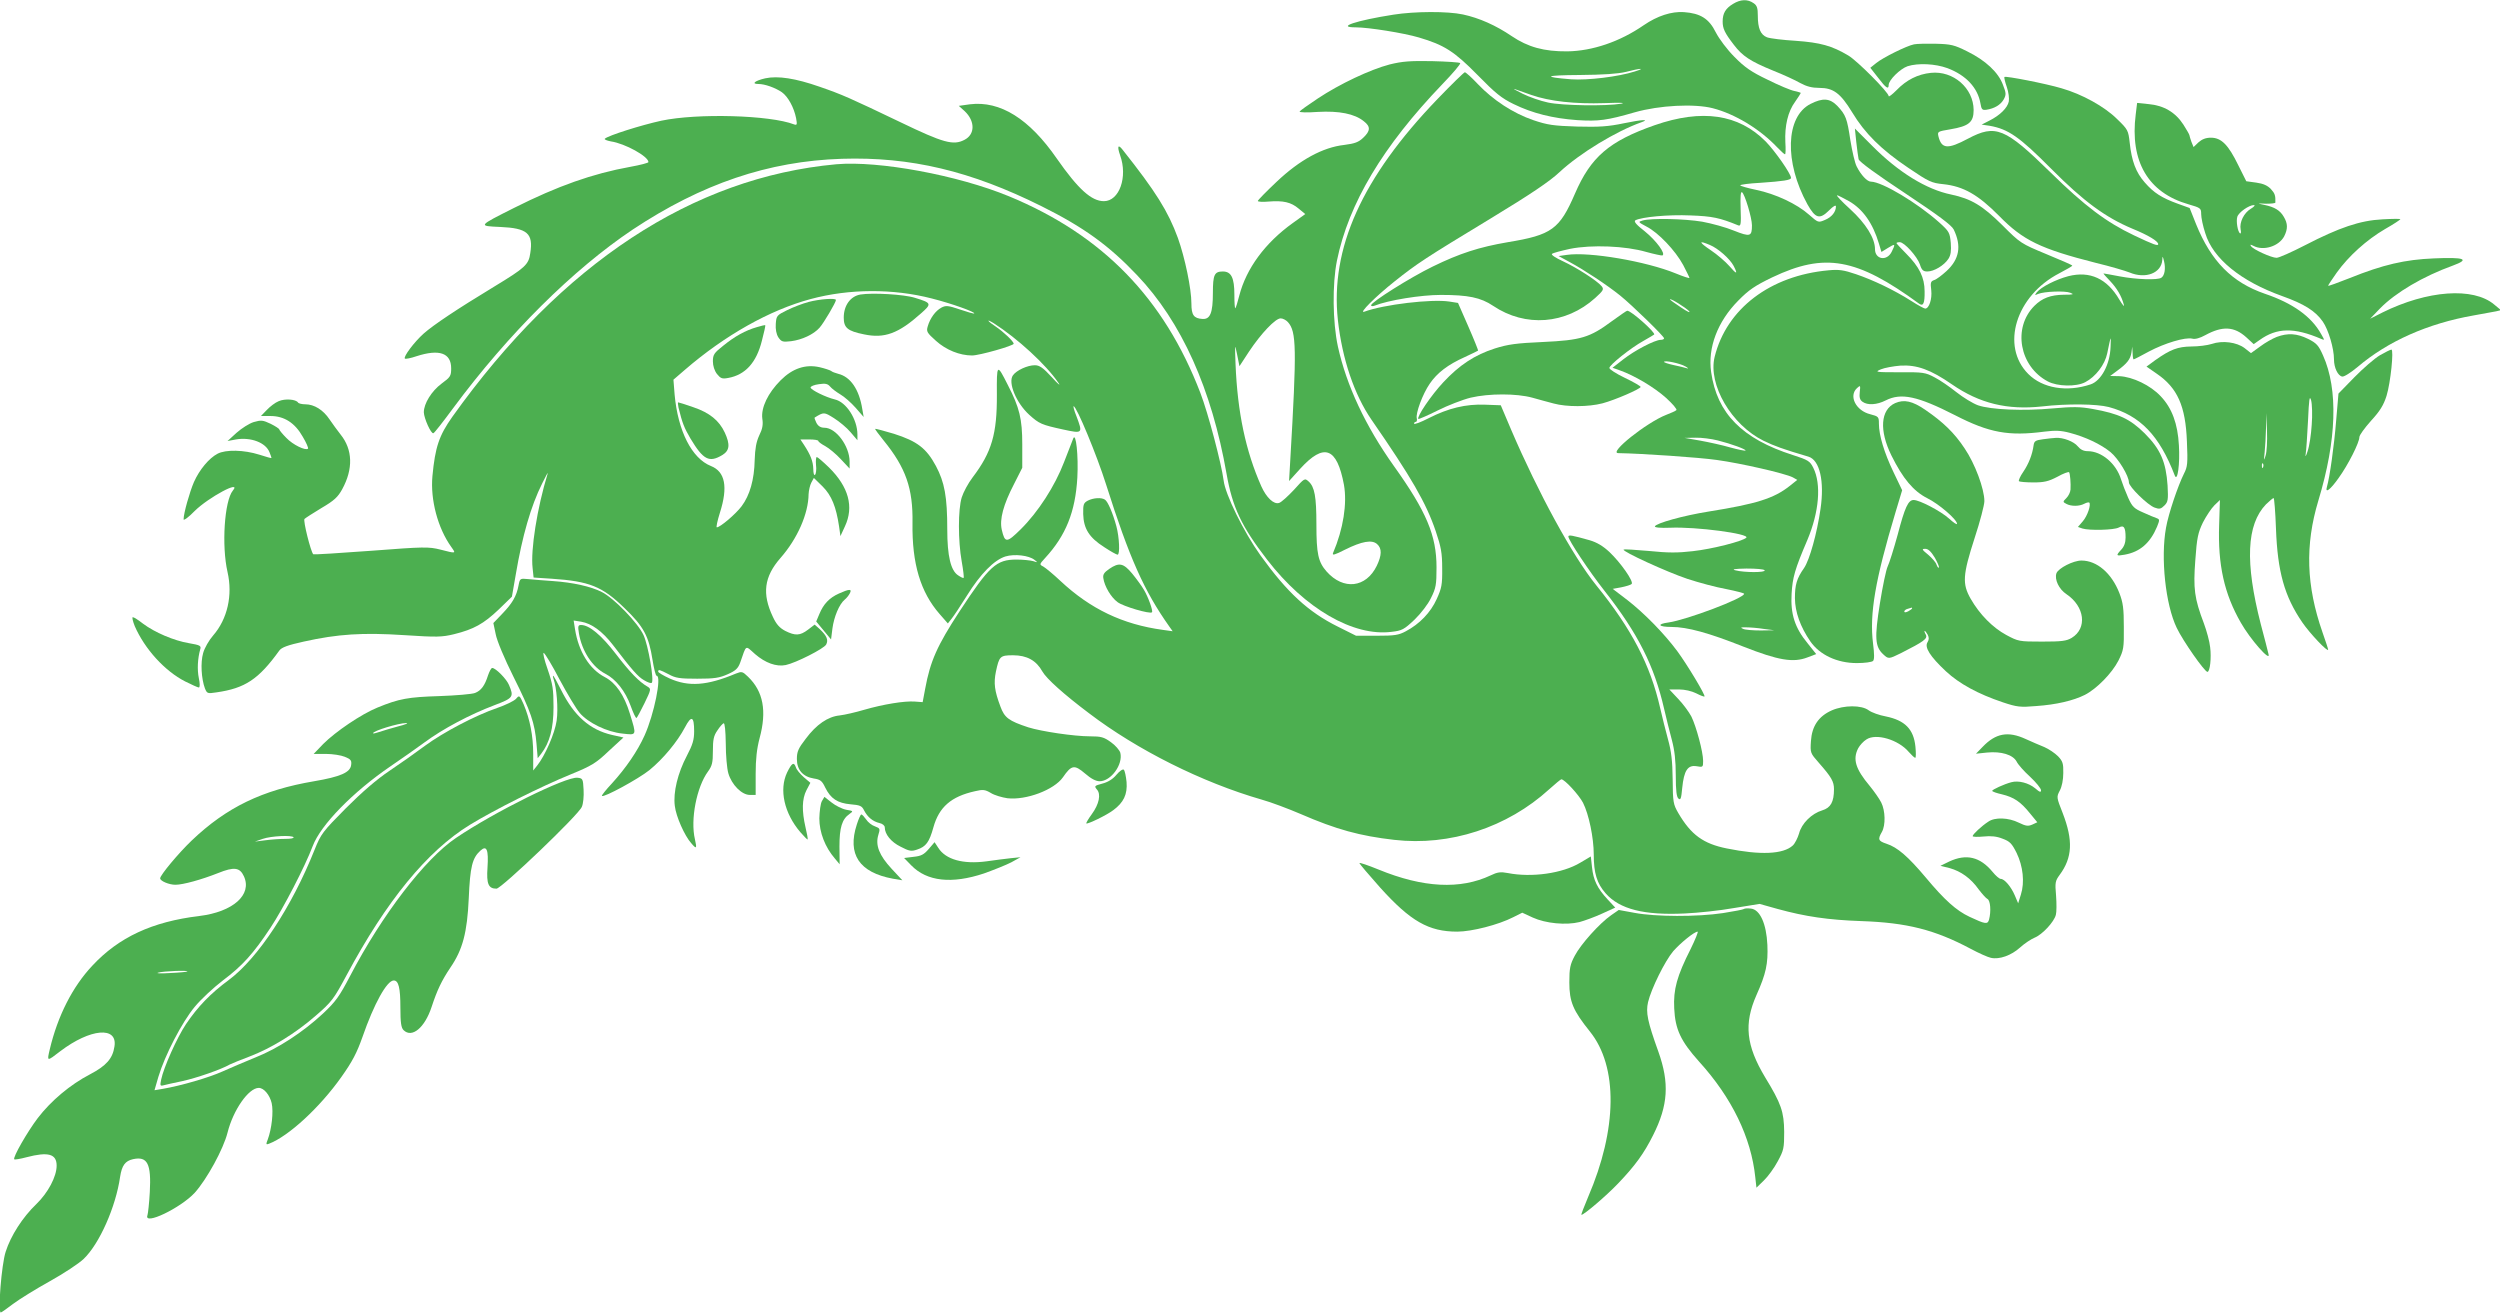 <?xml version="1.0" standalone="no"?>
<!DOCTYPE svg PUBLIC "-//W3C//DTD SVG 20010904//EN"
 "http://www.w3.org/TR/2001/REC-SVG-20010904/DTD/svg10.dtd">
<svg version="1.0" xmlns="http://www.w3.org/2000/svg"
 width="1280pt" height="672pt" viewBox="0 0 1280 672"
 preserveAspectRatio="xMidYMid meet">
<g transform="translate(0,672) scale(0.1,-0.1)"
fill="#4caf50" stroke="none">
<path d="M8873 6700 c-38 -23 -53 -48 -53 -90 0 -36 10 -58 57 -119 44 -58 85
-85 200 -132 53 -21 116 -50 140 -64 33 -18 61 -25 98 -25 72 0 108 -27 168
-125 65 -108 149 -191 287 -284 106 -72 120 -78 180 -84 103 -11 178 -54 285
-162 123 -126 213 -169 496 -241 75 -18 152 -41 172 -49 83 -35 164 -3 168 65
1 21 2 20 9 -8 9 -37 3 -73 -14 -84 -18 -13 -130 -9 -213 7 -43 8 -80 15 -83
15 -2 0 12 -17 32 -37 37 -39 60 -78 72 -123 4 -14 -6 -2 -23 26 -63 108 -151
148 -261 120 -64 -17 -139 -55 -162 -83 -11 -15 -11 -16 7 -8 32 13 138 17
165 6 21 -8 16 -10 -33 -10 -68 -1 -111 -17 -151 -57 -112 -112 -77 -310 69
-387 49 -26 145 -28 191 -4 54 28 101 90 113 148 19 93 20 96 17 32 -3 -89
-48 -173 -102 -191 -122 -41 -246 -20 -319 53 -143 143 -64 401 159 516 36 19
66 36 66 39 0 3 -60 29 -133 59 -130 54 -133 56 -225 148 -102 101 -159 135
-262 157 -127 26 -270 114 -404 249 l-89 89 7 -68 c4 -38 10 -78 12 -89 3 -13
91 -77 239 -175 170 -113 237 -163 248 -185 41 -85 29 -152 -37 -213 -24 -22
-52 -43 -63 -46 -18 -6 -20 -13 -15 -52 5 -45 -11 -94 -31 -94 -5 0 -37 17
-71 39 -90 57 -195 107 -283 137 -64 22 -89 25 -141 20 -299 -27 -522 -197
-583 -443 -35 -142 86 -349 251 -430 56 -27 100 -43 229 -81 58 -17 83 -126
62 -268 -18 -125 -56 -261 -84 -302 -38 -54 -47 -86 -47 -155 1 -71 27 -145
79 -221 48 -69 137 -111 238 -111 40 0 77 5 83 11 7 7 7 34 0 89 -19 151 11
326 115 672 l34 113 -44 92 c-48 100 -75 190 -75 249 0 35 -2 37 -44 48 -74
18 -112 94 -68 134 17 16 18 14 14 -20 -3 -27 0 -40 14 -50 26 -19 74 -16 119
7 79 40 163 22 355 -76 175 -90 274 -108 457 -84 56 7 85 6 130 -6 80 -21 159
-58 209 -99 41 -34 94 -122 94 -155 0 -22 97 -117 132 -129 24 -9 32 -7 50 11
18 18 20 29 16 102 -8 120 -36 186 -117 267 -75 74 -132 101 -266 125 -66 12
-102 12 -204 3 -149 -14 -318 -7 -384 16 -27 10 -76 40 -110 67 -34 27 -84 62
-112 76 -47 25 -58 27 -180 26 -123 0 -128 1 -95 15 19 8 64 16 100 19 84 5
154 -20 264 -96 142 -98 284 -132 461 -113 130 15 280 13 342 -3 160 -43 259
-145 338 -351 14 -35 27 61 21 155 -6 110 -35 190 -93 251 -52 56 -144 100
-212 103 l-47 1 35 26 c51 37 69 60 74 94 l4 30 2 -32 c0 -18 3 -33 5 -33 3 0
38 18 78 40 81 43 187 75 223 66 14 -4 39 3 66 18 88 48 148 45 210 -11 l38
-35 30 21 c89 64 177 65 315 6 19 -8 19 -8 0 25 -50 90 -146 158 -288 206
-168 58 -275 166 -352 356 l-33 83 -61 22 c-82 30 -122 55 -169 109 -45 51
-67 109 -77 204 -7 62 -9 67 -64 120 -64 64 -180 128 -285 158 -80 24 -286 64
-292 58 -3 -2 3 -26 12 -52 9 -26 13 -59 10 -74 -7 -33 -46 -71 -100 -98 l-39
-20 41 -6 c96 -17 153 -57 314 -219 168 -169 279 -250 417 -308 81 -33 132
-64 132 -79 0 -11 -23 -3 -124 45 -141 67 -252 150 -427 322 -234 229 -281
248 -423 173 -103 -55 -135 -53 -151 11 -6 25 -5 26 61 37 95 16 119 36 119
99 -1 112 -104 202 -219 190 -67 -7 -125 -36 -176 -89 -22 -22 -40 -36 -40
-30 0 19 -162 182 -207 208 -84 50 -143 66 -268 75 -66 4 -132 12 -148 18 -33
13 -47 46 -47 111 0 39 -4 52 -22 64 -30 21 -66 20 -105 -4z"/>
<path d="M7135 6645 c-192 -30 -296 -65 -194 -65 65 0 247 -29 324 -52 129
-38 181 -71 300 -192 91 -93 123 -119 185 -149 96 -47 200 -73 325 -82 110 -7
153 -1 295 40 126 36 305 45 399 21 113 -29 241 -106 330 -200 19 -20 37 -36
40 -36 4 0 4 28 2 62 -4 83 13 157 50 207 16 23 29 43 29 45 0 2 -15 6 -32 10
-18 3 -80 29 -138 58 -84 40 -118 64 -170 117 -37 37 -78 92 -95 125 -35 71
-79 98 -164 104 -63 4 -135 -19 -205 -67 -123 -85 -263 -132 -391 -134 -120
-1 -202 22 -285 78 -81 55 -166 93 -250 111 -79 17 -247 16 -355 -1z m1235
-291 c-84 -27 -241 -46 -326 -40 -151 12 -134 21 44 22 120 1 196 6 237 16 77
20 103 20 45 2z m-530 -120 c94 -33 225 -47 375 -42 78 3 112 2 85 -3 -77 -13
-300 -10 -374 6 -38 8 -96 28 -130 45 -34 17 -52 27 -41 24 11 -4 49 -17 85
-30z"/>
<path d="M9800 6493 c-37 -7 -160 -68 -194 -96 l-30 -24 40 -51 c40 -53 54
-62 54 -37 0 25 59 83 97 96 54 17 141 13 204 -10 95 -36 155 -100 169 -181 5
-30 9 -35 30 -32 41 6 73 25 89 53 13 24 13 32 -4 75 -23 63 -89 125 -183 171
-66 33 -83 37 -160 39 -48 1 -98 0 -112 -3z"/>
<path d="M7115 6390 c-99 -26 -255 -99 -369 -175 -48 -32 -89 -61 -92 -66 -2
-5 39 -6 93 -2 109 6 188 -9 236 -48 35 -27 34 -49 -3 -84 -24 -23 -43 -30
-97 -37 -110 -12 -229 -77 -347 -189 -53 -50 -96 -94 -96 -98 0 -4 25 -6 55
-3 75 6 115 -3 154 -36 l34 -28 -64 -46 c-141 -101 -238 -232 -274 -372 -8
-32 -17 -61 -20 -64 -3 -3 -5 28 -5 69 0 87 -16 119 -59 119 -43 0 -51 -16
-51 -109 0 -104 -14 -137 -54 -134 -44 3 -56 20 -56 79 0 76 -33 234 -69 335
-50 137 -114 239 -283 452 -24 31 -29 18 -13 -28 40 -111 -4 -235 -83 -235
-64 0 -132 62 -241 218 -141 204 -290 297 -445 278 l-57 -8 30 -27 c54 -51 54
-119 -1 -147 -57 -30 -109 -15 -325 89 -263 126 -301 143 -417 183 -123 43
-213 57 -278 43 -52 -12 -74 -29 -35 -29 33 0 86 -19 120 -42 32 -23 62 -78
73 -133 6 -33 5 -37 -10 -32 -124 48 -496 58 -680 19 -105 -23 -272 -76 -289
-92 -5 -4 10 -10 31 -14 73 -11 192 -77 192 -106 0 -4 -42 -15 -92 -24 -194
-35 -372 -98 -595 -210 -187 -94 -186 -93 -72 -98 139 -6 170 -33 154 -134 -8
-59 -26 -75 -184 -171 -193 -117 -311 -196 -362 -241 -49 -44 -105 -119 -96
-128 3 -3 30 2 59 12 117 38 178 17 178 -62 0 -39 -4 -45 -49 -78 -51 -38 -91
-102 -91 -147 1 -31 37 -112 49 -107 5 1 50 59 101 128 284 383 614 710 920
915 353 234 694 350 1070 362 352 11 660 -62 1023 -243 215 -107 345 -201 489
-353 227 -238 382 -583 458 -1017 30 -171 76 -269 208 -440 193 -250 441 -394
637 -369 53 6 64 12 117 62 33 32 70 80 85 112 25 50 28 67 28 156 0 163 -51
285 -219 520 -145 204 -242 411 -286 611 -27 125 -29 320 -5 439 60 294 236
587 539 903 54 56 96 105 92 109 -3 4 -68 8 -144 10 -112 2 -152 -1 -217 -17z
m-521 -1319 c44 -49 46 -131 12 -710 l-6 -104 57 63 c122 134 188 110 224 -82
17 -96 -3 -226 -56 -350 -5 -13 9 -9 60 17 88 44 140 53 166 29 25 -22 24 -57
-2 -111 -55 -113 -171 -126 -257 -29 -43 49 -52 91 -52 241 0 142 -9 192 -40
220 -20 18 -21 17 -75 -43 -31 -33 -65 -64 -76 -67 -27 -9 -65 27 -91 85 -80
180 -122 378 -132 625 -4 107 -4 108 8 50 l12 -60 49 75 c62 93 135 170 162
170 11 0 28 -9 37 -19z"/>
<path d="M7360 6213 c-387 -402 -550 -765 -510 -1132 22 -199 84 -382 172
-510 204 -295 280 -426 329 -571 27 -80 33 -110 33 -190 1 -84 -3 -102 -28
-157 -31 -69 -88 -128 -158 -165 -37 -20 -57 -23 -149 -23 l-106 0 -94 47
c-151 75 -259 175 -395 364 -86 120 -181 313 -189 384 -11 85 -79 344 -119
448 -186 485 -501 809 -980 1007 -262 108 -666 183 -884 164 -735 -67 -1405
-507 -1966 -1293 -68 -96 -88 -155 -102 -304 -11 -120 27 -266 97 -363 24 -34
26 -34 -56 -13 -60 15 -82 15 -355 -6 -160 -12 -293 -20 -296 -18 -13 13 -53
173 -45 181 5 5 44 30 87 56 65 38 84 56 106 96 57 104 54 203 -8 280 -16 20
-41 55 -57 78 -32 48 -78 77 -124 77 -17 0 -34 4 -37 9 -11 17 -67 21 -99 7
-18 -7 -45 -28 -61 -45 l-30 -31 49 0 c70 0 125 -35 165 -106 18 -30 30 -58
27 -61 -12 -12 -78 20 -111 55 -20 20 -36 40 -36 43 0 4 -20 17 -44 29 -40 19
-49 20 -87 9 -23 -7 -62 -32 -88 -55 l-46 -42 43 8 c76 13 153 -16 172 -66 6
-14 10 -27 10 -29 0 -2 -28 6 -62 17 -79 25 -172 27 -214 5 -44 -23 -93 -82
-121 -145 -22 -51 -53 -160 -53 -191 0 -8 26 11 57 43 71 70 243 162 195 104
-43 -53 -58 -282 -27 -417 27 -118 0 -240 -74 -325 -21 -24 -44 -64 -51 -90
-14 -49 -9 -131 9 -180 11 -27 13 -28 59 -21 147 21 216 67 322 214 11 16 43
28 125 46 175 39 302 47 516 33 167 -11 192 -10 254 5 101 25 151 53 228 126
l68 66 20 115 c33 195 77 349 135 465 19 39 31 61 28 50 -54 -176 -88 -392
-77 -484 l5 -48 92 -6 c194 -13 259 -39 373 -150 99 -95 125 -144 144 -266 7
-44 16 -81 21 -81 27 0 -13 -198 -62 -306 -36 -80 -96 -167 -166 -244 -31 -33
-55 -63 -52 -65 9 -10 187 87 243 132 70 57 143 145 182 219 33 63 47 57 47
-20 0 -43 -7 -68 -37 -125 -47 -89 -71 -188 -62 -257 6 -54 50 -153 84 -191
27 -32 30 -29 19 20 -24 101 9 268 67 347 21 29 25 45 25 105 0 58 4 78 23
105 12 19 27 35 32 37 6 2 10 -38 11 -105 0 -59 6 -127 13 -151 17 -59 69
-111 110 -111 l30 0 0 108 c0 76 6 129 20 182 38 140 19 240 -59 315 -29 28
-32 28 -63 16 -148 -62 -241 -68 -338 -25 -33 15 -59 31 -59 35 0 13 6 11 53
-13 36 -20 57 -23 147 -23 88 0 113 4 156 23 41 18 53 30 64 60 33 94 24 89
76 43 52 -45 109 -66 157 -56 52 11 196 84 207 105 12 23 4 44 -33 79 l-26 23
-34 -26 c-41 -31 -65 -32 -117 -6 -28 15 -45 33 -63 72 -56 118 -45 205 39
301 87 99 143 227 144 327 1 19 7 46 14 59 l13 24 45 -44 c46 -46 69 -104 84
-204 l7 -50 23 50 c47 100 19 202 -81 301 -31 30 -59 54 -63 54 -4 0 -6 -18
-4 -41 3 -22 0 -45 -5 -50 -5 -5 -9 8 -9 30 -1 39 -14 72 -48 124 l-18 27 46
0 c25 0 46 -3 46 -8 0 -4 16 -16 35 -26 20 -11 56 -41 80 -67 l45 -48 0 37
c-1 79 -70 172 -129 172 -19 0 -32 8 -41 25 -7 14 -11 26 -9 27 47 29 48 29
99 -3 27 -17 66 -49 85 -72 l35 -41 0 29 c0 78 -57 167 -116 180 -46 11 -123
49 -124 61 0 6 19 14 43 17 33 5 45 2 57 -12 8 -10 32 -28 52 -40 21 -12 56
-43 79 -69 l41 -47 -7 40 c-16 102 -61 166 -123 181 -15 4 -32 10 -37 15 -6 4
-33 13 -59 19 -72 16 -138 -6 -199 -67 -65 -65 -101 -140 -94 -196 5 -31 1
-53 -16 -87 -15 -33 -21 -66 -23 -125 -2 -101 -25 -181 -67 -237 -31 -41 -110
-108 -127 -108 -4 0 3 34 16 75 42 132 27 210 -46 239 -98 39 -169 179 -186
366 l-6 76 58 50 c206 178 436 307 645 363 197 53 421 54 619 3 103 -26 225
-70 218 -77 -2 -2 -34 7 -72 20 -62 21 -73 22 -96 10 -30 -16 -58 -54 -70 -96
-8 -26 -4 -33 42 -74 52 -47 122 -75 185 -75 38 0 213 50 213 60 0 12 -52 61
-92 88 -43 28 -52 43 -10 17 122 -78 268 -212 331 -305 14 -19 -2 -7 -33 28
-46 50 -64 62 -88 62 -37 0 -94 -26 -112 -52 -26 -37 17 -141 84 -202 51 -46
63 -51 173 -75 101 -22 102 -21 68 69 -11 27 -17 50 -14 50 15 0 119 -251 166
-400 119 -376 195 -546 324 -728 l17 -24 -50 7 c-206 28 -371 107 -525 251
-36 34 -75 66 -87 73 -21 11 -21 11 9 44 106 115 155 236 165 412 6 110 -7
235 -21 200 -4 -11 -25 -65 -47 -121 -47 -123 -133 -256 -222 -344 -72 -71
-81 -71 -97 -2 -12 53 8 128 63 234 l42 83 0 120 c0 130 -14 188 -74 304 -56
111 -57 110 -56 -50 1 -200 -26 -294 -124 -423 -23 -30 -48 -77 -56 -103 -19
-61 -19 -222 0 -328 8 -44 12 -82 10 -84 -2 -2 -15 4 -28 13 -38 24 -56 99
-56 235 0 169 -14 242 -58 325 -49 91 -96 127 -215 165 -51 15 -94 27 -96 25
-2 -1 18 -28 43 -59 114 -140 151 -246 148 -423 -3 -208 41 -354 139 -466 l42
-48 19 24 c10 12 46 66 79 119 69 111 139 182 197 200 47 14 120 5 148 -17 18
-14 18 -15 -6 -7 -14 4 -52 8 -86 8 -103 0 -138 -32 -291 -265 -115 -176 -150
-255 -176 -396 l-13 -69 -40 3 c-53 4 -162 -14 -259 -42 -44 -13 -100 -26
-126 -29 -60 -6 -119 -46 -174 -120 -38 -49 -45 -66 -45 -103 0 -56 31 -91 87
-100 33 -5 42 -12 58 -46 28 -57 63 -80 130 -86 48 -4 58 -8 69 -31 18 -35 45
-57 79 -65 15 -3 27 -13 27 -22 0 -35 32 -75 81 -99 44 -23 55 -25 84 -15 46
15 63 38 84 114 29 104 91 158 213 185 41 10 52 8 81 -9 19 -12 58 -23 85 -27
96 -11 239 43 284 107 44 64 59 66 113 20 31 -27 56 -40 75 -40 58 0 121 86
106 146 -4 13 -25 38 -48 54 -36 26 -50 30 -107 30 -82 0 -249 25 -316 46
-100 33 -122 49 -143 107 -30 80 -35 119 -23 178 17 79 21 84 88 84 71 0 119
-27 150 -83 21 -37 110 -117 239 -214 247 -188 579 -354 884 -442 47 -13 137
-47 200 -74 182 -79 303 -112 478 -132 285 -33 579 63 794 259 31 28 59 51 62
51 17 0 90 -80 111 -120 30 -59 55 -180 55 -265 0 -95 16 -148 61 -199 71 -81
197 -113 405 -103 67 3 181 15 253 28 l130 21 93 -26 c142 -39 258 -56 428
-62 233 -8 376 -44 560 -142 41 -22 88 -43 103 -46 43 -10 105 12 150 53 23
21 57 43 74 50 40 16 100 81 109 117 4 14 4 59 1 99 -6 66 -4 75 18 105 66 89
70 177 16 317 -32 81 -32 82 -15 115 11 20 18 56 18 90 1 49 -3 61 -27 86 -16
16 -47 37 -70 47 -23 9 -66 28 -95 41 -91 42 -154 30 -221 -40 l-34 -35 57 6
c72 7 132 -11 151 -46 7 -15 38 -50 69 -78 31 -29 56 -60 56 -69 0 -12 -6 -11
-30 10 -34 28 -86 41 -122 31 -38 -10 -98 -38 -98 -44 0 -4 23 -12 50 -18 61
-15 95 -37 144 -98 l37 -45 -26 -12 c-21 -9 -32 -8 -69 10 -52 26 -122 29
-156 5 -34 -22 -80 -65 -80 -74 0 -4 25 -5 55 -2 39 4 68 1 98 -11 38 -14 48
-25 72 -73 33 -68 42 -150 22 -213 l-14 -45 -17 40 c-19 45 -53 85 -72 85 -7
0 -26 16 -42 36 -64 77 -134 94 -222 53 l-45 -22 48 -12 c57 -16 108 -52 148
-109 17 -22 37 -45 45 -49 15 -8 19 -63 8 -105 -7 -26 -19 -24 -100 14 -68 32
-128 86 -224 201 -90 107 -145 155 -201 173 -42 14 -46 22 -24 60 20 35 18
109 -3 151 -10 20 -37 58 -59 85 -73 87 -88 137 -59 193 8 15 27 36 42 45 49
33 164 -1 217 -64 14 -16 29 -30 33 -30 4 0 4 26 1 57 -9 90 -54 135 -152 155
-33 6 -72 20 -87 31 -37 28 -127 27 -189 0 -68 -30 -102 -81 -107 -157 -4 -61
-3 -62 40 -111 65 -74 78 -96 78 -136 0 -65 -17 -95 -60 -108 -54 -16 -106
-67 -119 -119 -7 -23 -21 -51 -32 -61 -49 -45 -166 -50 -338 -15 -120 24 -183
70 -248 181 -26 45 -28 55 -29 173 -1 95 -7 144 -24 205 -12 44 -30 116 -40
160 -50 220 -146 405 -327 628 -121 150 -297 473 -436 797 l-53 125 -80 3
c-99 4 -189 -18 -289 -69 -41 -21 -75 -34 -75 -28 0 5 4 9 9 9 5 0 7 8 5 18
-7 25 30 125 66 177 38 56 93 98 180 137 36 17 66 31 68 33 1 1 -21 57 -50
123 l-53 121 -44 7 c-91 14 -336 -15 -436 -52 -31 -11 58 78 155 155 114 91
158 120 490 321 206 125 304 191 354 238 104 97 290 210 420 256 46 16 2 14
-89 -5 -81 -17 -127 -20 -240 -17 -122 4 -151 8 -225 33 -102 35 -205 102
-283 184 -32 34 -62 61 -67 61 -4 0 -68 -62 -140 -137z"/>
<path d="M9270 6188 c-128 -65 -135 -298 -16 -514 41 -73 63 -79 111 -31 22
22 35 29 35 20 0 -28 -22 -55 -56 -69 -35 -15 -35 -14 -82 27 -62 55 -170 106
-271 127 -44 9 -81 20 -81 23 0 4 46 10 103 13 116 8 157 14 157 25 0 21 -82
138 -130 187 -139 140 -326 167 -568 83 -234 -82 -327 -163 -408 -350 -79
-183 -119 -212 -344 -249 -146 -25 -246 -57 -385 -125 -115 -56 -315 -182
-315 -198 0 -5 8 -6 18 -2 70 28 237 55 339 55 140 0 204 -13 268 -56 165
-111 372 -95 522 40 43 39 46 45 33 61 -23 28 -128 95 -197 127 -37 17 -62 33
-57 38 5 5 47 16 93 26 110 22 284 15 390 -16 40 -11 78 -19 82 -18 20 7 -31
76 -89 123 -45 35 -58 51 -49 57 32 17 169 30 282 25 112 -4 150 -12 245 -51
13 -5 15 7 12 85 -2 62 0 89 7 85 14 -9 51 -131 51 -170 0 -57 -9 -60 -92 -27
-41 17 -114 37 -163 46 -90 15 -260 19 -305 6 -24 -7 -23 -8 20 -31 61 -31
148 -123 188 -197 17 -33 32 -63 32 -66 0 -3 -31 7 -70 23 -151 62 -443 112
-558 95 l-42 -6 57 -31 c71 -38 191 -117 258 -171 62 -50 225 -209 225 -219 0
-5 -8 -8 -17 -8 -30 0 -135 -55 -192 -100 l-55 -43 37 -13 c74 -26 177 -87
237 -141 34 -31 58 -59 53 -63 -4 -4 -28 -15 -52 -24 -100 -39 -296 -195 -246
-196 122 -2 414 -22 505 -35 124 -17 350 -69 389 -89 l23 -13 -40 -32 c-80
-63 -169 -91 -413 -130 -132 -21 -270 -60 -276 -76 -2 -6 28 -9 78 -7 132 6
410 -31 390 -51 -18 -18 -174 -58 -274 -69 -76 -9 -127 -9 -224 1 -69 6 -127
10 -130 7 -9 -9 222 -115 327 -150 58 -19 147 -43 198 -52 50 -10 92 -21 92
-24 0 -23 -295 -134 -387 -147 -62 -8 -53 -23 15 -23 81 0 190 -30 369 -101
178 -70 254 -83 327 -55 l45 17 -43 54 c-67 81 -89 151 -83 255 5 84 16 124
81 276 60 143 72 285 30 369 -17 34 -26 40 -104 65 -260 83 -389 213 -419 425
-18 125 33 259 139 366 54 55 85 76 174 119 269 128 432 99 752 -135 21 -15
29 2 28 63 0 71 -27 126 -95 194 -27 27 -49 51 -49 53 0 3 7 5 17 5 23 0 89
-73 103 -114 9 -29 17 -36 38 -36 34 0 86 31 108 65 12 19 15 40 12 81 -5 53
-8 59 -59 105 -112 100 -292 208 -350 209 -19 0 -51 34 -73 78 -9 17 -23 78
-32 133 -17 113 -23 130 -67 177 -38 39 -74 42 -137 10z m197 -498 c71 -41
122 -113 153 -217 l13 -43 34 21 c37 23 39 21 18 -21 -25 -49 -85 -38 -85 14
0 56 -46 131 -128 206 -42 38 -72 70 -66 70 5 0 32 -14 61 -30z m-713 -224
c42 -17 103 -71 122 -107 23 -45 16 -45 -21 -2 -20 23 -63 60 -96 82 -62 42
-64 52 -5 27z m-106 -339 c9 -11 -9 -3 -40 18 -32 21 -58 40 -58 42 0 9 81
-42 98 -60z m-19 -283 c16 -9 18 -13 6 -9 -11 3 -41 11 -67 16 -27 6 -48 13
-48 16 0 10 82 -7 109 -23z m166 -379 c71 -18 147 -46 142 -52 -3 -2 -38 5
-78 16 -41 12 -110 27 -154 35 l-80 14 55 1 c31 1 83 -6 115 -14z m240 -665
c7 -12 -104 -12 -150 0 -21 5 -4 8 57 9 48 0 90 -3 93 -9z m-5 -300 l55 -7
-70 -1 c-38 0 -79 3 -90 8 -16 7 -13 9 15 8 19 0 60 -3 90 -8z"/>
<path d="M10935 6135 c-31 -242 64 -402 270 -461 62 -18 65 -20 65 -50 0 -18
9 -62 21 -98 39 -130 182 -246 394 -322 112 -40 170 -76 208 -131 29 -42 57
-137 57 -193 0 -43 20 -84 42 -88 10 -2 45 21 80 50 154 131 359 222 593 263
50 9 101 18 115 21 l25 6 -35 29 c-107 90 -342 73 -572 -41 l-63 -32 50 52
c80 82 221 165 373 220 90 33 62 44 -97 37 -147 -6 -260 -32 -431 -101 -61
-24 -110 -42 -110 -39 0 3 20 33 44 67 61 85 153 168 247 223 44 25 79 48 79
51 0 2 -42 2 -92 -1 -115 -6 -221 -42 -397 -133 -68 -35 -133 -64 -145 -64
-26 0 -121 43 -131 60 -6 9 -3 9 13 1 51 -27 130 -2 157 49 19 38 19 65 -2
100 -19 33 -47 50 -100 61 -38 8 -38 8 9 6 26 0 48 2 48 6 1 37 -3 47 -23 69
-17 18 -39 28 -75 33 l-51 7 -41 82 c-51 105 -87 141 -140 141 -27 0 -46 -8
-64 -24 l-25 -24 -11 27 c-5 15 -10 30 -10 33 0 4 -14 28 -31 55 -41 63 -100
98 -178 105 l-59 6 -7 -58z m589 -484 c-35 -21 -59 -69 -52 -106 3 -13 2 -22
-3 -20 -12 8 -21 63 -14 85 7 23 60 60 85 60 8 0 1 -9 -16 -19z"/>
<path d="M4405 5212 c-51 -9 -85 -56 -85 -118 0 -52 19 -69 104 -86 104 -22
176 4 291 107 57 50 55 54 -30 80 -56 18 -219 27 -280 17z"/>
<path d="M4140 5174 c-30 -8 -80 -27 -110 -42 -53 -26 -55 -29 -58 -70 -2 -28
3 -53 13 -69 16 -23 22 -25 65 -20 56 7 116 35 146 69 21 23 84 130 84 142 0
11 -83 5 -140 -10z"/>
<path d="M8252 5075 c-112 -83 -157 -97 -352 -106 -136 -6 -179 -12 -246 -33
-103 -33 -182 -85 -264 -173 -61 -65 -138 -178 -128 -188 2 -2 46 17 98 43 52
26 129 56 170 66 94 22 234 22 315 0 33 -9 82 -23 110 -30 66 -18 177 -18 250
1 64 17 195 74 195 84 0 4 -36 25 -80 46 -44 21 -80 44 -80 51 0 15 108 102
175 139 28 16 52 30 54 32 11 8 -120 125 -138 122 -3 0 -39 -25 -79 -54z"/>
<path d="M3875 5045 c-59 -17 -113 -47 -172 -95 -47 -37 -53 -46 -53 -80 0
-23 8 -48 21 -65 19 -23 26 -26 58 -20 87 16 144 78 172 191 11 42 19 77 17
79 -2 1 -21 -3 -43 -10z"/>
<path d="M11657 4995 c-21 -8 -60 -30 -85 -49 l-47 -34 -33 26 c-40 30 -113
40 -168 21 -22 -7 -68 -13 -104 -13 -70 -1 -107 -15 -185 -70 l-45 -33 52 -36
c107 -73 148 -166 155 -347 5 -113 3 -130 -15 -165 -31 -62 -80 -207 -92 -277
-28 -154 -3 -393 55 -513 32 -67 142 -224 157 -225 13 0 21 71 14 126 -3 30
-18 84 -32 122 -49 129 -55 178 -44 324 8 115 14 141 39 193 17 33 43 72 58
87 l29 28 -4 -128 c-7 -204 26 -352 111 -500 48 -85 153 -204 142 -162 -3 14
-21 84 -40 155 -81 316 -73 509 27 613 18 17 35 32 39 32 3 0 9 -71 12 -157 8
-219 43 -346 135 -480 39 -57 132 -155 132 -139 0 4 -13 44 -29 89 -83 238
-90 445 -21 674 94 310 102 569 24 743 -23 52 -33 63 -77 85 -57 28 -103 31
-160 10z m179 -450 c-3 -49 -12 -110 -21 -135 -8 -26 -13 -33 -10 -15 3 17 8
93 12 170 5 114 8 133 16 105 5 -19 7 -75 3 -125z m-236 -157 c-9 -30 -10 -29
-5 16 3 27 6 83 7 125 l2 76 3 -92 c2 -51 -1 -107 -7 -125z m-13 -60 c-3 -8
-6 -5 -6 6 -1 11 2 17 5 13 3 -3 4 -12 1 -19z"/>
<path d="M12185 4901 c-27 -16 -86 -67 -131 -113 l-81 -83 -12 -140 c-10 -125
-33 -290 -47 -337 -11 -37 17 -16 60 45 49 68 106 181 106 209 0 10 27 47 60
84 46 50 64 80 79 127 21 68 38 237 25 237 -5 0 -31 -13 -59 -29z"/>
<path d="M9703 4656 c-75 -34 -82 -140 -19 -268 59 -119 113 -183 184 -219 59
-29 152 -109 152 -131 0 -6 -18 6 -41 27 -42 38 -151 95 -181 95 -28 0 -45
-37 -82 -178 -20 -73 -43 -146 -51 -162 -8 -16 -26 -102 -40 -190 -28 -176
-25 -221 17 -260 27 -25 28 -25 91 6 118 60 138 74 127 95 -6 10 -8 19 -6 19
3 0 10 -9 16 -20 7 -14 7 -25 -1 -38 -17 -26 13 -73 94 -149 69 -64 164 -116
292 -159 72 -24 89 -26 170 -19 103 7 191 28 249 57 61 31 139 111 172 175 27
54 29 65 28 173 0 95 -4 125 -23 174 -40 102 -115 166 -194 166 -42 0 -118
-39 -128 -65 -11 -32 13 -82 51 -107 94 -63 108 -175 27 -224 -27 -16 -51 -19
-152 -19 -118 0 -121 1 -183 34 -70 38 -136 105 -182 185 -44 77 -41 122 20
311 28 85 50 170 50 189 0 63 -48 192 -101 270 -53 80 -109 134 -202 198 -66
45 -108 54 -154 34z m203 -791 c14 -25 24 -48 21 -51 -3 -3 -8 4 -12 15 -3 11
-23 34 -43 51 -32 26 -34 30 -15 30 16 0 30 -14 49 -45z m-116 -260 c0 -2 -9
-9 -20 -15 -12 -6 -20 -7 -20 -1 0 5 8 12 18 14 9 3 18 5 20 6 1 0 2 -1 2 -4z"/>
<path d="M3474 4633 c20 -81 29 -103 61 -158 66 -110 96 -125 163 -85 38 23
41 54 13 115 -29 62 -78 102 -161 130 -40 14 -75 25 -78 25 -2 0 -1 -12 2 -27z"/>
<path d="M10460 4471 c-39 -5 -45 -10 -48 -31 -6 -46 -25 -95 -53 -136 -16
-23 -25 -44 -22 -48 4 -3 37 -6 74 -6 55 0 77 5 123 29 30 17 58 27 60 23 5
-8 9 -57 7 -89 -1 -13 -10 -32 -21 -43 -19 -19 -19 -20 0 -30 24 -13 66 -13
92 1 11 6 22 8 25 6 10 -11 -9 -68 -33 -96 l-25 -29 23 -8 c35 -11 162 -8 186
5 26 14 35 2 35 -51 0 -26 -7 -46 -22 -62 -29 -31 -27 -34 17 -26 79 14 131
60 166 143 14 35 14 38 -2 44 -9 3 -41 16 -69 29 -46 20 -56 29 -77 76 -13 29
-29 71 -36 93 -25 82 -100 145 -171 145 -21 0 -37 8 -51 25 -19 24 -75 46
-113 43 -11 0 -40 -4 -65 -7z"/>
<path d="M5570 4157 c-22 -12 -25 -19 -24 -69 2 -74 30 -120 107 -169 33 -22
64 -39 69 -39 13 0 9 89 -6 145 -18 67 -44 128 -59 137 -18 12 -59 9 -87 -5z"/>
<path d="M8030 3973 c0 -18 107 -179 185 -278 172 -219 255 -385 305 -603 11
-48 29 -120 40 -161 14 -53 20 -105 20 -182 0 -77 4 -110 14 -118 11 -9 14 1
19 55 9 89 28 118 73 111 33 -6 34 -5 34 27 0 46 -35 176 -60 227 -12 23 -42
64 -67 90 l-46 49 50 0 c29 0 64 -8 88 -20 21 -11 40 -18 42 -16 6 6 -89 164
-140 233 -67 90 -169 194 -254 260 l-76 58 44 8 c24 5 48 12 53 17 12 12 -56
109 -113 163 -34 32 -65 50 -102 61 -89 25 -109 29 -109 19z"/>
<path d="M5679 3807 c-26 -18 -33 -29 -30 -47 6 -42 39 -98 73 -123 29 -22
166 -62 176 -52 7 6 -19 78 -41 115 -11 19 -38 56 -60 83 -45 54 -67 59 -118
24z"/>
<path d="M2655 3723 c-10 -55 -32 -92 -83 -145 l-46 -48 12 -57 c6 -33 45
-126 91 -218 89 -178 109 -236 118 -344 l6 -73 18 23 c43 56 63 129 63 239 0
91 -4 117 -30 193 -17 48 -26 86 -20 84 6 -2 43 -63 81 -136 39 -73 85 -150
103 -171 43 -51 140 -98 220 -106 73 -8 72 -12 37 102 -29 95 -72 158 -128
187 -79 41 -135 131 -153 246 l-7 44 38 -6 c54 -9 109 -49 163 -119 98 -128
128 -163 160 -181 18 -11 36 -17 39 -13 13 12 -18 192 -42 244 -28 62 -152
190 -214 221 -55 28 -148 49 -251 56 -47 3 -104 8 -126 10 -41 4 -42 4 -49
-32z"/>
<path d="M4295 3681 c-49 -22 -79 -54 -100 -105 l-16 -38 38 -46 38 -46 7 56
c8 60 35 125 63 148 9 7 21 22 26 32 13 24 -3 23 -56 -1z"/>
<path d="M690 3514 c51 -117 154 -230 258 -283 34 -17 65 -31 70 -31 6 0 6 20
0 48 -9 44 -6 100 7 147 6 19 0 22 -58 32 -77 13 -175 55 -235 100 -23 18 -46
33 -52 33 -5 0 0 -21 10 -46z"/>
<path d="M2964 3478 c15 -91 69 -174 136 -208 54 -28 102 -89 129 -164 13 -36
26 -64 30 -62 3 2 22 37 41 76 34 70 34 73 16 84 -44 25 -92 75 -163 168 -74
96 -136 148 -178 148 -15 0 -17 -6 -11 -42z"/>
<path d="M2499 3263 c-17 -54 -36 -79 -67 -91 -15 -6 -97 -13 -182 -16 -160
-5 -206 -13 -318 -59 -83 -34 -214 -123 -277 -186 l-49 -51 62 0 c35 0 79 -7
98 -15 30 -12 35 -19 32 -41 -4 -39 -55 -61 -190 -84 -265 -45 -448 -133 -627
-304 -67 -64 -161 -177 -161 -193 0 -14 46 -33 78 -33 39 0 133 26 219 60 82
33 111 29 132 -17 43 -94 -56 -182 -229 -203 -241 -29 -412 -109 -547 -254
-102 -108 -178 -259 -218 -428 -15 -64 -16 -64 54 -10 153 116 294 129 277 24
-9 -62 -42 -99 -126 -143 -100 -52 -199 -135 -267 -224 -53 -70 -129 -202
-120 -211 2 -2 30 2 63 11 111 29 154 17 154 -43 0 -56 -44 -139 -104 -197
-70 -67 -131 -162 -157 -244 -21 -64 -41 -311 -25 -311 3 0 32 20 63 44 32 24
116 76 188 116 72 40 149 91 173 114 81 77 165 267 187 421 9 58 26 81 66 90
74 16 94 -23 86 -168 -3 -56 -9 -110 -12 -119 -21 -55 170 37 242 115 62 69
147 224 168 308 29 116 108 229 160 229 26 0 56 -36 66 -78 10 -45 0 -132 -20
-186 -10 -25 -9 -28 6 -22 100 38 260 185 371 342 56 79 79 123 108 205 59
170 125 289 160 289 25 0 34 -39 34 -139 0 -77 4 -103 16 -115 43 -43 109 12
144 119 28 85 51 134 96 201 63 92 86 179 94 354 7 163 18 207 60 245 32 29
42 5 36 -87 -6 -84 5 -108 46 -108 25 0 421 378 437 419 7 15 11 54 9 87 -3
56 -4 59 -31 62 -58 7 -426 -175 -622 -308 -159 -107 -379 -394 -542 -706 -56
-107 -74 -132 -140 -194 -101 -94 -229 -178 -345 -224 -51 -21 -127 -53 -169
-72 -71 -32 -213 -73 -306 -89 l-42 -7 20 69 c33 110 121 280 186 358 32 39
97 99 144 135 100 75 156 137 244 270 66 100 176 312 216 418 41 109 207 278
399 409 52 35 131 91 175 123 92 68 231 142 358 190 95 36 99 42 73 103 -13
31 -68 87 -86 87 -5 0 -14 -17 -21 -37z m-460 -262 c-37 -10 -81 -23 -98 -29
-17 -6 -31 -9 -31 -6 0 12 131 52 170 52 14 0 -5 -8 -41 -17z m-536 -568 c3
-5 -16 -8 -41 -8 -26 0 -72 -3 -102 -7 l-55 -7 40 14 c43 15 151 20 158 8z
m-544 -687 c-2 -2 -42 -6 -89 -8 -47 -3 -74 -2 -60 2 25 8 157 13 149 6z"/>
<path d="M2834 3244 c16 -43 25 -153 16 -214 -9 -64 -59 -179 -100 -230 l-20
-25 0 85 c0 93 -17 178 -49 254 -21 47 -22 48 -39 28 -9 -10 -53 -32 -97 -47
-111 -38 -275 -124 -370 -194 -44 -33 -125 -90 -180 -127 -66 -44 -142 -110
-225 -193 -118 -119 -127 -131 -159 -211 -117 -294 -291 -557 -439 -667 -95
-70 -160 -138 -220 -227 -46 -69 -114 -221 -127 -284 -6 -30 -5 -33 11 -29 11
3 55 13 99 22 72 16 197 59 242 85 10 5 54 23 99 40 111 42 237 119 341 210
82 71 92 85 157 206 204 381 413 637 632 771 126 77 361 195 518 259 105 43
128 57 193 119 l75 69 -58 13 c-114 26 -195 98 -261 230 -20 40 -38 73 -41 73
-2 0 -1 -7 2 -16z"/>
<path d="M4030 2765 c-42 -88 -15 -209 68 -306 19 -22 36 -39 37 -37 2 2 -3
30 -11 63 -19 83 -18 144 5 189 l20 38 -34 29 c-19 17 -37 39 -40 50 -10 30
-21 23 -45 -26z"/>
<path d="M5716 2753 c-18 -22 -44 -38 -72 -45 -41 -11 -42 -13 -28 -30 22 -24
12 -75 -27 -128 -17 -23 -29 -44 -27 -46 6 -5 104 42 138 68 53 39 73 81 68
144 -3 30 -9 58 -14 63 -5 5 -22 -7 -38 -26z"/>
<path d="M4208 2618 c-7 -13 -12 -52 -13 -88 0 -71 29 -147 79 -205 l25 -30
-1 91 c0 97 13 140 52 167 20 14 19 15 -17 21 -21 4 -55 21 -75 37 l-37 29
-13 -22z"/>
<path d="M4387 2499 c-50 -153 12 -246 185 -278 l48 -8 -55 59 c-63 68 -84
120 -68 173 10 32 9 34 -17 44 -16 5 -36 21 -45 35 -10 14 -21 26 -25 26 -4 0
-14 -23 -23 -51z"/>
<path d="M4755 2373 c-25 -29 -39 -36 -78 -40 l-48 -6 37 -38 c80 -82 207 -96
372 -41 50 18 113 43 140 57 l47 26 -50 -5 c-27 -3 -83 -10 -124 -16 -120 -16
-209 9 -247 69 l-19 29 -30 -35z"/>
<path d="M8091 2303 c-91 -55 -249 -77 -371 -53 -37 7 -53 5 -88 -12 -155 -73
-345 -64 -574 30 -54 22 -98 37 -98 33 0 -3 48 -60 106 -125 156 -173 249
-226 395 -226 74 0 211 35 287 74 l46 23 54 -25 c66 -30 170 -40 239 -23 26 7
78 26 115 43 l68 31 -39 42 c-53 57 -73 99 -80 165 l-6 55 -54 -32z"/>
<path d="M8929 2066 c-3 -3 -51 -12 -107 -21 -133 -20 -346 -19 -452 1 l-82
15 -39 -27 c-59 -41 -155 -148 -186 -207 -24 -45 -28 -64 -28 -137 0 -99 19
-144 105 -251 145 -180 141 -500 -9 -848 -21 -50 -37 -91 -34 -91 13 0 127 97
188 161 87 91 132 153 179 247 77 153 84 267 27 427 -56 156 -65 201 -53 254
16 68 86 210 129 261 37 42 108 100 125 100 4 0 -12 -40 -36 -89 -70 -138 -89
-207 -84 -304 5 -107 33 -167 127 -272 169 -186 267 -390 288 -592 l6 -54 38
37 c21 20 53 64 71 98 31 57 33 68 33 151 -1 103 -15 144 -98 280 -97 162
-109 273 -44 420 49 110 60 160 56 257 -5 109 -38 181 -84 186 -17 2 -33 1
-36 -2z"/>
</g>
</svg>
